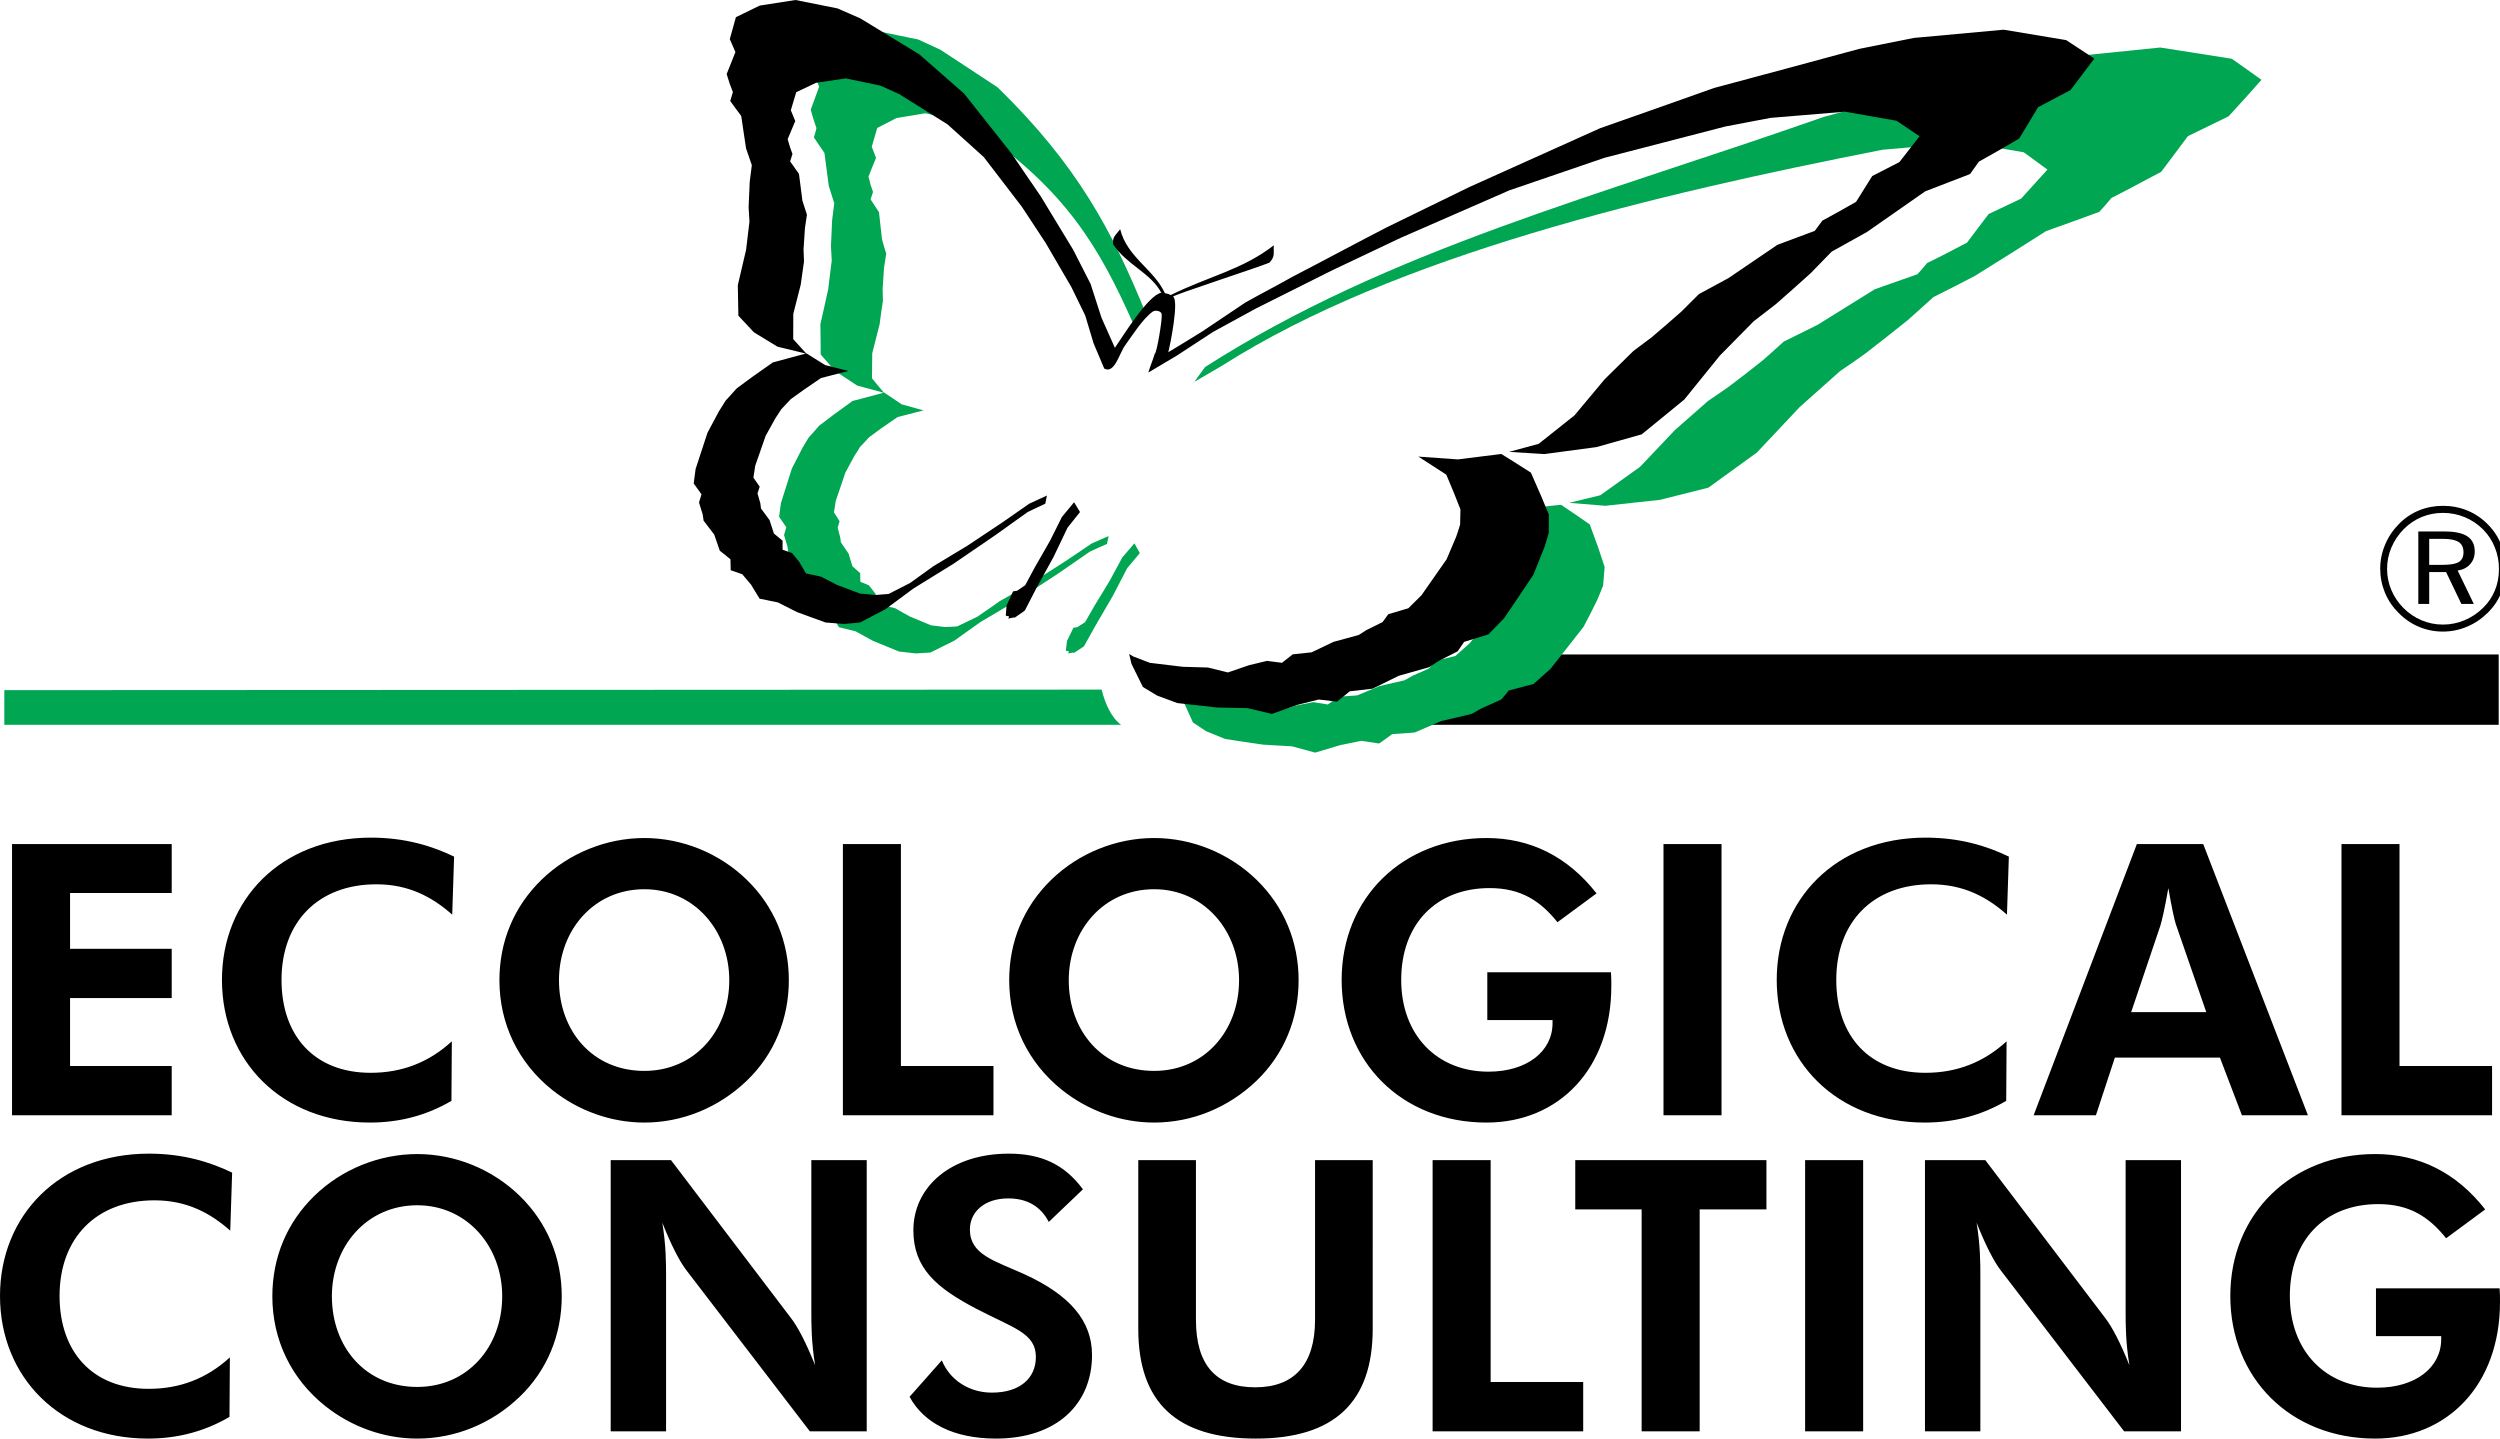 <?xml version="1.0" encoding="utf-8"?>
<!-- Generator: Adobe Illustrator 17.0.0, SVG Export Plug-In . SVG Version: 6.00 Build 0)  -->
<!DOCTYPE svg PUBLIC "-//W3C//DTD SVG 1.1//EN" "http://www.w3.org/Graphics/SVG/1.1/DTD/svg11.dtd">
<svg version="1.1" id="Layer_1" xmlns="http://www.w3.org/2000/svg" xmlns:xlink="http://www.w3.org/1999/xlink" x="0px" y="0px"
	 width="153.749px" height="88.472px" viewBox="0 0 153.749 88.472" enable-background="new 0 0 153.749 88.472"
	 xml:space="preserve">
<path fill-rule="evenodd" clip-rule="evenodd" d="M85.638,44.574h68.03v-4.326H93.884C92.431,41.962,88.427,43.679,85.638,44.574z"
	/>
<path fill-rule="evenodd" clip-rule="evenodd" fill="#00A651" d="M0.266,44.574h68.683c-0.612-0.428-1.01-1.377-1.198-2.163
	L0.266,42.444V44.574z"/>
<path fill-rule="evenodd" clip-rule="evenodd" d="M14.16,75.685l0.116-3.569c-1.353-0.653-3.009-1.167-5.108-1.167
	C3.616,70.949,0,74.775,0,79.697c0,5.015,3.709,8.775,9.098,8.775c1.843,0,3.499-0.447,5.015-1.333l0.024-3.662
	c-1.423,1.306-3.079,1.936-4.992,1.936c-3.452,0-5.482-2.263-5.482-5.715c0-3.569,2.263-5.878,5.832-5.878
	C11.477,73.819,12.923,74.589,14.16,75.685L14.16,75.685z M25.66,85.296c-3.196,0-5.249-2.473-5.249-5.575
	c0-3.079,2.146-5.598,5.249-5.598c3.056,0,5.225,2.519,5.225,5.598C30.885,82.823,28.762,85.296,25.66,85.296L25.66,85.296z
	 M34.547,79.721c0-2.356-0.886-4.525-2.589-6.181c-1.679-1.633-3.965-2.566-6.298-2.566c-2.333,0-4.643,0.933-6.322,2.566
	c-1.703,1.656-2.589,3.802-2.589,6.181c0,2.659,1.143,5.062,3.243,6.741c1.61,1.284,3.616,2.01,5.669,2.01
	c2.333,0,4.572-0.913,6.298-2.57C33.638,84.293,34.547,82.1,34.547,79.721L34.547,79.721z M37.557,88.025h3.406v-9.518
	c0-0.816,0-1.913-0.233-3.312c0.56,1.399,1.073,2.403,1.493,2.939l7.581,9.891h3.499V71.346h-3.406v9.331
	c0,0.793,0,1.866,0.233,3.289c-0.56-1.399-1.073-2.379-1.493-2.916l-7.371-9.704h-3.709V88.025L37.557,88.025z M55.939,85.902
	c0.886,1.633,2.729,2.57,5.318,2.57c3.732,0,5.902-2.126,5.902-5.136c0-2.1-1.353-3.686-4.152-4.969
	c-1.866-0.84-3.359-1.213-3.359-2.752c0-1.096,0.91-1.913,2.356-1.913c1.143,0,1.982,0.466,2.496,1.446l2.099-2.006
	c-1.12-1.516-2.543-2.193-4.549-2.193c-3.616,0-5.878,2.077-5.878,4.712c0,2.333,1.422,3.546,3.872,4.829
	c2.286,1.19,3.662,1.493,3.662,2.963c0,1.306-0.98,2.193-2.706,2.193c-1.376,0-2.566-0.747-3.079-1.983L55.939,85.902L55.939,85.902
	z M84.421,71.346h-3.546v9.821c0,2.729-1.259,4.152-3.686,4.152c-2.403,0-3.639-1.376-3.639-4.152v-9.821h-3.546v10.381
	c0,4.525,2.356,6.745,7.232,6.745c4.828,0,7.185-2.243,7.185-6.745V71.346L84.421,71.346z M88.106,88.025h9.26v-3.033h-5.692V71.346
	h-3.569V88.025L88.106,88.025z M104.529,74.379v13.646h-3.569V74.379h-4.082v-3.033h11.757v3.033H104.529L104.529,74.379z
	 M111.014,88.025h3.569V71.346h-3.569V88.025L111.014,88.025z M118.385,88.025h3.406v-9.518c0-0.816,0-1.913-0.233-3.312
	c0.56,1.399,1.073,2.403,1.493,2.939l7.581,9.891h3.499V71.346h-3.406v9.331c0,0.793,0,1.866,0.233,3.289
	c-0.56-1.399-1.073-2.379-1.493-2.916l-7.371-9.704h-3.709V88.025L118.385,88.025z M146.121,79.231v2.939h4.012v0.187
	c0,1.75-1.586,2.986-3.942,2.986c-3.149,0-5.366-2.24-5.366-5.646c0-3.429,2.146-5.645,5.436-5.645c1.936,0,3.126,0.793,4.175,2.1
	l2.403-1.773c-1.773-2.263-4.059-3.406-6.765-3.406c-5.132,0-8.911,3.662-8.911,8.724c0,5.039,3.686,8.775,8.911,8.775
	c4.432,0,7.675-3.293,7.675-8.402c0-0.28,0-0.56-0.024-0.84H146.121z"/>
<path fill-rule="evenodd" clip-rule="evenodd" d="M0.74,68.59h9.82v-3.033H4.309v-4.175h6.251v-3.032H4.309V54.92h6.251v-3.009H0.74
	V68.59L0.74,68.59z M27.811,56.25l0.116-3.569c-1.353-0.653-3.009-1.167-5.109-1.167c-5.552,0-9.168,3.826-9.168,8.748
	c0,5.016,3.709,8.775,9.098,8.775c1.843,0,3.499-0.447,5.015-1.334l0.024-3.662c-1.423,1.306-3.08,1.936-4.992,1.936
	c-3.452,0-5.482-2.263-5.482-5.715c0-3.569,2.263-5.878,5.831-5.878C25.128,54.384,26.574,55.154,27.811,56.25L27.811,56.25z
	 M39.625,65.86c-3.196,0-5.248-2.473-5.248-5.575c0-3.079,2.146-5.598,5.248-5.598c3.056,0,5.225,2.519,5.225,5.598
	C44.851,63.388,42.728,65.86,39.625,65.86L39.625,65.86z M48.513,60.285c0-2.356-0.886-4.525-2.589-6.181
	c-1.68-1.633-3.966-2.566-6.299-2.566c-2.333,0-4.642,0.933-6.322,2.566c-1.703,1.656-2.589,3.802-2.589,6.181
	c0,2.659,1.143,5.062,3.242,6.742c1.61,1.283,3.616,2.01,5.668,2.01c2.333,0,4.572-0.914,6.299-2.57
	C47.604,64.857,48.513,62.665,48.513,60.285L48.513,60.285z M51.837,68.59h9.261v-3.033h-5.692V51.911h-3.569V68.59L51.837,68.59z
	 M70.976,65.86c-3.196,0-5.248-2.473-5.248-5.575c0-3.079,2.146-5.598,5.248-5.598c3.056,0,5.226,2.519,5.226,5.598
	C76.202,63.388,74.079,65.86,70.976,65.86L70.976,65.86z M79.864,60.285c0-2.356-0.886-4.525-2.589-6.181
	c-1.68-1.633-3.966-2.566-6.299-2.566c-2.333,0-4.642,0.933-6.322,2.566c-1.703,1.656-2.589,3.802-2.589,6.181
	c0,2.659,1.143,5.062,3.242,6.742c1.61,1.283,3.616,2.01,5.669,2.01c2.333,0,4.572-0.914,6.299-2.57
	C78.954,64.857,79.864,62.665,79.864,60.285L79.864,60.285z M91.469,59.796v2.939h4.012v0.186c0,1.75-1.586,2.986-3.942,2.986
	c-3.149,0-5.365-2.239-5.365-5.645c0-3.429,2.146-5.645,5.435-5.645c1.936,0,3.126,0.793,4.175,2.099l2.403-1.773
	c-1.773-2.263-4.059-3.405-6.765-3.405c-5.132,0-8.911,3.662-8.911,8.724c0,5.039,3.686,8.775,8.911,8.775
	c4.432,0,7.674-3.293,7.674-8.402c0-0.28,0-0.56-0.023-0.84H91.469L91.469,59.796z M102.304,68.59h3.569V51.911h-3.569V68.59
	L102.304,68.59z M123.427,56.25l0.117-3.569c-1.353-0.653-3.009-1.167-5.109-1.167c-5.552,0-9.167,3.826-9.167,8.748
	c0,5.016,3.709,8.775,9.098,8.775c1.842,0,3.499-0.447,5.015-1.334l0.023-3.662c-1.423,1.306-3.079,1.936-4.992,1.936
	c-3.452,0-5.482-2.263-5.482-5.715c0-3.569,2.263-5.878,5.831-5.878C120.744,54.384,122.19,55.154,123.427,56.25L123.427,56.25z
	 M125.067,68.59h3.83l1.166-3.546h6.462l1.353,3.546h4.059l-6.439-16.679h-4.082L125.067,68.59L125.067,68.59z M135.685,62.245
	h-4.619l1.796-5.318c0.07-0.21,0.257-0.98,0.49-2.309c0.21,1.213,0.373,1.959,0.467,2.239L135.685,62.245L135.685,62.245z
	 M144,68.59h9.261v-3.033h-5.692V51.911H144V68.59z"/>
<path fill-rule="evenodd" clip-rule="evenodd" fill="#00A651" d="M70.098,34.017c-0.255,0.303-0.519,0.611-0.773,0.918
	c-0.299,0.575-0.598,1.151-0.887,1.712c-0.36,0.617-0.718,1.228-1.067,1.831c-0.239,0.425-0.477,0.854-0.707,1.269
	c-0.185,0.126-0.369,0.253-0.562,0.375c0,0.004,0,0-0.008-0.001c-0.001,0.009-0.001,0.018-0.01,0.022
	c-0.017-0.005-0.034-0.01-0.051-0.015c-0.121,0.023-0.233,0.041-0.345,0.06c0.018-0.043,0.046-0.082,0.056-0.126
	c-0.06-0.015-0.119-0.03-0.196-0.046c0.032-0.193,0.047-0.394,0.071-0.596c0.129-0.269,0.267-0.542,0.397-0.815
	c0.069-0.007,0.121-0.019,0.19-0.03c0.017,0.005,0.025,0.01,0.043,0.01c0-0.004,0-0.009,0-0.018c0.009,0,0.017,0,0.017-0.004
	c0.158-0.097,0.316-0.198,0.466-0.299c0.202-0.351,0.404-0.702,0.606-1.058c0.303-0.494,0.615-0.997,0.919-1.51
	c0.251-0.465,0.503-0.94,0.764-1.415c0.245-0.29,0.499-0.575,0.745-0.866C69.88,33.619,69.985,33.816,70.098,34.017z"/>
<path fill-rule="evenodd" clip-rule="evenodd" fill="#00A651" d="M95.998,31.042c0.603,0.405,1.197,0.805,1.772,1.21
	c0.183,0.493,0.357,0.982,0.532,1.462c0.13,0.392,0.261,0.775,0.383,1.158c-0.034,0.38-0.06,0.759-0.093,1.133
	c-0.123,0.308-0.236,0.603-0.366,0.897c-0.276,0.56-0.549,1.111-0.838,1.647c-0.681,0.876-1.367,1.743-2.041,2.594
	c-0.352,0.308-0.696,0.617-1.039,0.925c-0.509,0.138-1.016,0.267-1.515,0.396c-0.144,0.191-0.313,0.372-0.465,0.554
	c-0.409,0.191-0.807,0.368-1.215,0.544c-0.197,0.116-0.394,0.232-0.59,0.338c-0.627,0.155-1.253,0.3-1.886,0.445
	c-0.547,0.238-1.101,0.472-1.638,0.705c-0.463,0.037-0.917,0.07-1.379,0.098c-0.269,0.202-0.538,0.39-0.806,0.579
	c-0.363-0.054-0.716-0.113-1.087-0.167c-0.423,0.092-0.871,0.174-1.302,0.265c-0.512,0.155-1.032,0.311-1.542,0.461
	c-0.468-0.126-0.937-0.256-1.422-0.387c-0.593-0.036-1.195-0.064-1.788-0.105c-0.785-0.115-1.561-0.225-2.328-0.348
	c-0.383-0.157-0.784-0.315-1.167-0.476c-0.264-0.175-0.536-0.354-0.809-0.533c-0.2-0.452-0.409-0.908-0.618-1.364
	c-0.034-0.196-0.067-0.393-0.101-0.585c0.066,0.051,0.149,0.103,0.232,0.155c0.31,0.139,0.636,0.271,0.954,0.407
	c0.635,0.098,1.279,0.201,1.923,0.3c0.493,0.035,0.995,0.066,1.489,0.097c0.387,0.108,0.773,0.224,1.16,0.328
	c0.425-0.119,0.85-0.247,1.285-0.38c0.363-0.072,0.726-0.14,1.072-0.213c0.296,0.046,0.601,0.097,0.897,0.144
	c0.232-0.158,0.447-0.312,0.68-0.48c0.378-0.023,0.747-0.05,1.125-0.078c0.457-0.187,0.906-0.379,1.364-0.571
	c0.522-0.118,1.035-0.236,1.549-0.359c0.169-0.093,0.33-0.188,0.491-0.278c0.336-0.147,0.673-0.294,1.009-0.446
	c0.123-0.15,0.254-0.299,0.377-0.459c0.411-0.1,0.831-0.209,1.252-0.314c0.286-0.254,0.572-0.508,0.866-0.768
	c0.562-0.696,1.126-1.406,1.7-2.126c0.234-0.444,0.46-0.888,0.696-1.35c0.115-0.247,0.204-0.491,0.302-0.743
	c0.042-0.304,0.067-0.617,0.101-0.93c-0.105-0.316-0.21-0.632-0.306-0.957c-0.134-0.394-0.276-0.802-0.418-1.204
	c-0.545-0.388-1.099-0.772-1.663-1.159c0.815,0.071,1.629,0.15,2.452,0.226c0.907-0.091,1.822-0.182,2.747-0.283L95.998,31.042z"/>
<path fill-rule="evenodd" clip-rule="evenodd" fill="#00A651" d="M69.713,19.952c-2.1-4.751-4.178-8.264-9.636-12.009
	c-0.378-0.176-0.746-0.347-1.115-0.528c-0.688-0.151-1.376-0.298-2.055-0.449c-0.602,0.096-1.185,0.192-1.768,0.292
	c-0.393,0.207-0.796,0.414-1.188,0.611c-0.113,0.391-0.226,0.776-0.339,1.158c0.097,0.233,0.176,0.462,0.264,0.683
	c-0.167,0.386-0.315,0.776-0.464,1.153c0.043,0.173,0.096,0.346,0.13,0.514c0.052,0.143,0.096,0.277,0.149,0.424
	c-0.056,0.152-0.094,0.307-0.149,0.463c0.177,0.264,0.345,0.528,0.514,0.783c0.057,0.567,0.131,1.126,0.188,1.685
	c0.086,0.295,0.164,0.581,0.259,0.871c-0.048,0.29-0.096,0.581-0.136,0.866c-0.032,0.438-0.055,0.871-0.086,1.304
	c0.006,0.247,0.012,0.49,0.018,0.733c-0.077,0.485-0.145,0.961-0.203,1.433c-0.158,0.601-0.306,1.202-0.454,1.785
	c-0.005,0.52-0.011,1.03-0.016,1.542c0.227,0.284,0.47,0.568,0.706,0.849c0.385,0.251,0.751,0.503,1.118,0.751
	c0.447,0.127,0.877,0.25,1.342,0.374c-0.539,0.136-1.078,0.276-1.59,0.408c-0.337,0.229-0.665,0.454-0.984,0.679
	c-0.266,0.191-0.522,0.382-0.77,0.564c-0.177,0.205-0.372,0.401-0.558,0.597c-0.107,0.18-0.214,0.36-0.338,0.539
	c-0.186,0.347-0.373,0.685-0.559,1.028c-0.196,0.592-0.401,1.181-0.597,1.76c-0.036,0.232-0.072,0.469-0.108,0.702
	c0.12,0.18,0.241,0.359,0.344,0.539c-0.036,0.133-0.071,0.262-0.116,0.395c0.051,0.196,0.102,0.391,0.152,0.587
	c0.017,0.099,0.034,0.199,0.041,0.307c0.154,0.233,0.309,0.461,0.471,0.694c0.084,0.257,0.169,0.523,0.244,0.784
	c0.163,0.143,0.326,0.289,0.48,0.432c-0.001,0.177,0.006,0.35,0.004,0.523c0.172,0.074,0.343,0.144,0.524,0.218
	c0.145,0.168,0.264,0.336,0.4,0.509c0.135,0.233,0.253,0.462,0.38,0.695c0.284,0.069,0.567,0.138,0.85,0.211
	c0.282,0.169,0.589,0.334,0.879,0.499c0.444,0.182,0.88,0.365,1.315,0.548c0.283,0.039,0.574,0.07,0.874,0.105
	c0.249-0.01,0.499-0.02,0.74-0.039c0.417-0.197,0.817-0.395,1.234-0.596c0.455-0.31,0.91-0.621,1.366-0.949
	c0.656-0.367,1.305-0.748,1.972-1.138c0.687-0.43,1.366-0.873,2.065-1.317c0.54-0.361,1.09-0.726,1.624-1.097
	c0.353-0.15,0.697-0.301,1.05-0.461c-0.041,0.162-0.073,0.325-0.105,0.487c-0.362,0.155-0.706,0.314-1.05,0.473
	c-0.648,0.447-1.295,0.893-1.932,1.334c-0.83,0.541-1.649,1.081-2.466,1.61c-0.78,0.473-1.566,0.932-2.325,1.381
	c-0.55,0.394-1.091,0.775-1.622,1.155c-0.502,0.241-0.978,0.488-1.462,0.725c-0.291,0.021-0.592,0.037-0.891,0.054
	c-0.35-0.038-0.701-0.079-1.043-0.117c-0.537-0.221-1.066-0.433-1.594-0.653c-0.358-0.193-0.716-0.39-1.066-0.587
	c-0.351-0.084-0.685-0.168-1.028-0.252c-0.161-0.277-0.323-0.549-0.484-0.831c-0.154-0.199-0.316-0.406-0.478-0.609
	c-0.223-0.084-0.438-0.163-0.645-0.247c-0.008-0.211-0.016-0.423-0.015-0.634c-0.197-0.169-0.387-0.342-0.593-0.512
	c-0.103-0.313-0.197-0.63-0.309-0.943c-0.198-0.276-0.397-0.552-0.596-0.828c-0.008-0.121-0.034-0.246-0.052-0.367
	c-0.069-0.234-0.138-0.468-0.208-0.702c0.053-0.162,0.096-0.316,0.139-0.479c-0.139-0.21-0.286-0.424-0.443-0.642
	c0.043-0.283,0.078-0.566,0.113-0.845c0.226-0.705,0.445-1.411,0.674-2.125c0.219-0.41,0.421-0.828,0.641-1.251
	c0.132-0.213,0.264-0.431,0.388-0.649c0.22-0.238,0.432-0.485,0.643-0.727c0.3-0.224,0.6-0.453,0.9-0.686
	c0.389-0.28,0.769-0.556,1.159-0.84c0.636-0.16,1.272-0.334,1.909-0.508c-0.545-0.146-1.082-0.29-1.627-0.44
	c-0.448-0.299-0.896-0.594-1.354-0.892c-0.298-0.34-0.597-0.679-0.888-1.018c0.003-0.617-0.012-1.238-0.018-1.864
	c0.163-0.715,0.327-1.434,0.483-2.163c0.065-0.578,0.14-1.156,0.215-1.743c-0.016-0.293-0.032-0.596-0.048-0.894
	c0.021-0.526,0.051-1.053,0.072-1.593c0.047-0.345,0.085-0.695,0.132-1.045c-0.115-0.354-0.221-0.699-0.336-1.056
	c-0.087-0.677-0.183-1.363-0.27-2.044c-0.225-0.309-0.432-0.631-0.648-0.949c0.064-0.19,0.11-0.38,0.157-0.57
	c-0.054-0.168-0.117-0.336-0.17-0.512c-0.063-0.202-0.126-0.412-0.18-0.623c0.166-0.463,0.341-0.939,0.516-1.414
	c-0.109-0.266-0.208-0.545-0.334-0.833c0.13-0.467,0.251-0.938,0.372-1.414c0.468-0.256,0.937-0.517,1.416-0.774
	c0.698-0.13,1.406-0.262,2.132-0.397c0.824,0.174,1.665,0.341,2.507,0.516c0.455,0.215,0.91,0.422,1.364,0.629
	c1.175,0.764,2.338,1.54,3.516,2.313c4.946,4.809,7.077,8.906,9.105,13.871L69.713,19.952z"/>
<path fill-rule="evenodd" clip-rule="evenodd" fill="#00A651" d="M73.449,23.483c0.568-0.331,1.167-0.67,1.749-1.019
	c10.602-6.731,26.585-10.509,40.588-13.256c1.691-0.144,3.42-0.298,5.167-0.448c1.162,0.199,2.313,0.408,3.509,0.607
	c0.497,0.359,0.977,0.708,1.455,1.063c-0.537,0.598-1.082,1.191-1.617,1.784c-0.672,0.32-1.341,0.635-2.001,0.95
	c-0.46,0.595-0.882,1.175-1.33,1.759c-0.44,0.224-0.881,0.457-1.312,0.685c-0.381,0.191-0.754,0.386-1.144,0.572
	c-0.189,0.238-0.385,0.461-0.591,0.684c-0.877,0.314-1.753,0.618-2.628,0.927c-1.2,0.748-2.368,1.47-3.516,2.187
	c-0.687,0.347-1.391,0.69-2.076,1.027c-0.423,0.39-0.853,0.765-1.273,1.14c-0.696,0.561-1.397,1.094-2.107,1.636
	c-0.428,0.304-0.855,0.589-1.281,0.879c-0.686,0.604-1.361,1.197-2.035,1.79c-0.724,0.766-1.445,1.517-2.146,2.262
	c-0.826,0.595-1.649,1.172-2.444,1.747c-0.644,0.157-1.286,0.309-1.911,0.466c0.738,0.06,1.475,0.125,2.221,0.181
	c1.111-0.12,2.224-0.241,3.363-0.366c0.995-0.253,1.981-0.496,2.978-0.75c0.964-0.702,1.967-1.424,2.983-2.161
	c0.861-0.917,1.735-1.844,2.631-2.796c0.812-0.723,1.645-1.46,2.481-2.209c0.537-0.366,1.065-0.724,1.588-1.106
	c0.867-0.672,1.718-1.337,2.583-2.035c0.526-0.464,1.046-0.937,1.576-1.415c0.855-0.426,1.712-0.862,2.553-1.304
	c1.436-0.896,2.886-1.803,4.372-2.751c1.093-0.391,2.178-0.777,3.275-1.184c0.254-0.279,0.499-0.562,0.746-0.855
	c0.474-0.237,0.94-0.484,1.407-0.731c0.535-0.285,1.091-0.585,1.645-0.871c0.554-0.726,1.09-1.453,1.648-2.2
	c0.827-0.403,1.664-0.803,2.505-1.221c0.68-0.736,1.352-1.483,2.019-2.24c-0.601-0.436-1.204-0.862-1.824-1.296
	c-1.491-0.229-2.946-0.463-4.402-0.692c-2.186,0.224-4.333,0.442-6.451,0.658c-1.321,0.272-2.623,0.544-3.941,0.811
	c-3.56,0.972-6.988,1.905-10.302,2.798C98.32,12.057,85.413,15.342,74.115,22.57L73.449,23.483z"/>
<path fill-rule="evenodd" clip-rule="evenodd" d="M71.848,21.661c0.703-0.421,1.401-0.848,2.098-1.282
	c0.874-0.587,1.755-1.177,2.652-1.78c1.034-0.578,1.856-0.995,2.925-1.598c1.806-0.932,3.896-2.06,5.788-3.034
	c1.647-0.803,3.331-1.627,5.057-2.467c2.604-1.17,5.274-2.371,8.034-3.613c2.287-0.801,4.615-1.626,7.01-2.476
	c2.901-0.776,5.871-1.575,8.932-2.406c1.125-0.219,2.235-0.445,3.361-0.673c1.817-0.164,3.659-0.334,5.52-0.506
	c1.274,0.213,2.546,0.428,3.843,0.64c0.589,0.382,1.161,0.756,1.731,1.136c-0.487,0.65-0.97,1.294-1.46,1.933
	c-0.665,0.357-1.333,0.704-1.998,1.055c-0.394,0.652-0.769,1.29-1.16,1.928c-0.442,0.258-0.892,0.52-1.328,0.772
	c-0.383,0.219-0.763,0.436-1.15,0.649c-0.181,0.258-0.361,0.511-0.546,0.764c-0.927,0.357-1.84,0.709-2.758,1.063
	c-1.217,0.856-2.407,1.683-3.59,2.506c-0.721,0.406-1.445,0.806-2.165,1.205c-0.431,0.446-0.856,0.883-1.279,1.314
	c-0.719,0.655-1.434,1.284-2.154,1.917c-0.453,0.356-0.903,0.702-1.357,1.047c-0.7,0.712-1.399,1.418-2.087,2.117
	c-0.735,0.912-1.464,1.812-2.186,2.702c-0.881,0.724-1.76,1.436-2.616,2.137c-0.929,0.265-1.854,0.523-2.783,0.784
	c-1.078,0.144-2.139,0.287-3.204,0.429c-0.728-0.042-1.451-0.088-2.172-0.135c0.607-0.163,1.213-0.327,1.821-0.494
	c0.72-0.574,1.459-1.157,2.201-1.749c0.612-0.731,1.231-1.471,1.855-2.22c0.581-0.573,1.172-1.152,1.763-1.736
	c0.381-0.282,0.76-0.565,1.141-0.856c0.606-0.518,1.209-1.033,1.814-1.57c0.358-0.354,0.716-0.712,1.081-1.078
	c0.603-0.325,1.209-0.65,1.812-0.981c0.993-0.673,1.992-1.349,3.013-2.048c0.766-0.287,1.527-0.571,2.3-0.86
	c0.157-0.208,0.311-0.416,0.465-0.628c0.324-0.173,0.641-0.351,0.963-0.528c0.365-0.205,0.741-0.419,1.112-0.629
	c0.335-0.525,0.657-1.05,0.993-1.587c0.557-0.285,1.115-0.567,1.671-0.858c0.416-0.525,0.827-1.055,1.241-1.589
	c-0.465-0.319-0.932-0.632-1.413-0.953c-1.07-0.185-2.118-0.372-3.169-0.557c-1.543,0.129-3.07,0.256-4.576,0.379
	c-0.935,0.18-1.858,0.359-2.792,0.532c-2.547,0.665-5.018,1.305-7.432,1.926c-1.996,0.686-3.937,1.352-5.842,1.998
	c-2.305,1.008-4.534,1.983-6.709,2.932c-1.442,0.683-2.849,1.353-4.226,2.005c-1.583,0.793-3.132,1.566-4.642,2.324
	c-0.895,0.491-1.782,0.975-2.647,1.446c-0.753,0.492-1.491,0.974-2.224,1.454c-0.585,0.354-1.17,0.702-1.758,1.045
	c0.11-0.393,0.282-0.764,0.394-1.16c0.12-0.003,0.469-2.114,0.426-2.372c0.037-0.249-0.38-0.336-0.551-0.214
	c-0.632,0.45-1.317,1.562-1.686,2.057c-0.367,0.493-0.661,1.802-1.296,1.443c-0.217-0.513-0.437-1.025-0.651-1.541
	c-0.167-0.572-0.342-1.148-0.52-1.726c-0.285-0.577-0.565-1.161-0.849-1.742c-0.529-0.904-1.053-1.813-1.586-2.721
	c-0.487-0.738-0.974-1.48-1.461-2.22c-0.78-1.021-1.556-2.037-2.34-3.054c-0.742-0.675-1.495-1.345-2.235-2.016
	c-0.995-0.623-1.986-1.247-2.975-1.863c-0.38-0.171-0.761-0.34-1.15-0.516c-0.709-0.149-1.42-0.294-2.125-0.444
	c-0.614,0.09-1.22,0.179-1.825,0.268c-0.405,0.194-0.816,0.391-1.224,0.581c-0.107,0.375-0.221,0.746-0.333,1.111
	c0.098,0.226,0.182,0.446,0.273,0.663c-0.158,0.374-0.314,0.748-0.469,1.116c0.047,0.17,0.102,0.336,0.149,0.499
	c0.047,0.14,0.102,0.274,0.149,0.411c-0.046,0.152-0.092,0.304-0.144,0.456c0.179,0.257,0.358,0.514,0.543,0.767
	c0.072,0.552,0.143,1.102,0.212,1.651c0.097,0.289,0.188,0.571,0.277,0.858c-0.038,0.286-0.081,0.568-0.124,0.848
	c-0.027,0.437-0.058,0.866-0.084,1.298c0.011,0.244,0.023,0.488,0.029,0.727c-0.068,0.483-0.135,0.96-0.202,1.435
	c-0.154,0.601-0.306,1.199-0.457,1.791c0.001,0.523,0.001,1.04-0.005,1.555c0.252,0.283,0.508,0.568,0.771,0.85
	c0.401,0.249,0.794,0.498,1.192,0.746c0.473,0.121,0.946,0.242,1.43,0.361c-0.567,0.15-1.132,0.296-1.688,0.438
	c-0.355,0.241-0.696,0.476-1.041,0.713c-0.278,0.198-0.548,0.394-0.817,0.585c-0.194,0.212-0.393,0.42-0.585,0.625
	c-0.119,0.186-0.238,0.372-0.362,0.558c-0.198,0.361-0.394,0.718-0.595,1.071c-0.214,0.619-0.432,1.231-0.641,1.837
	c-0.039,0.245-0.072,0.492-0.111,0.736c0.129,0.187,0.257,0.371,0.385,0.554c-0.045,0.139-0.084,0.276-0.135,0.414
	c0.058,0.202,0.116,0.404,0.175,0.606c0.015,0.105,0.03,0.214,0.04,0.321c0.178,0.241,0.35,0.479,0.527,0.715
	c0.09,0.275,0.181,0.551,0.266,0.824c0.184,0.146,0.361,0.293,0.534,0.442c0,0.186,0,0.372,0.001,0.555
	c0.194,0.071,0.382,0.139,0.582,0.208c0.148,0.177,0.291,0.355,0.435,0.529c0.143,0.243,0.282,0.481,0.424,0.723
	c0.31,0.068,0.616,0.135,0.927,0.199c0.317,0.17,0.645,0.336,0.967,0.501c0.479,0.181,0.958,0.361,1.437,0.541
	c0.312,0.029,0.629,0.057,0.947,0.084c0.274-0.019,0.543-0.042,0.806-0.066c0.433-0.219,0.869-0.445,1.312-0.669
	c0.478-0.344,0.959-0.686,1.444-1.04c0.684-0.406,1.376-0.822,2.069-1.245c0.715-0.473,1.426-0.951,2.149-1.431
	c0.556-0.384,1.115-0.774,1.674-1.166c0.358-0.165,0.717-0.331,1.085-0.5c-0.035,0.167-0.068,0.333-0.101,0.5
	c-0.365,0.173-0.723,0.343-1.081,0.513c-0.666,0.48-1.332,0.956-1.994,1.426c-0.862,0.588-1.71,1.172-2.562,1.751
	c-0.827,0.518-1.653,1.028-2.47,1.527c-0.578,0.433-1.151,0.851-1.719,1.271c-0.53,0.275-1.051,0.553-1.569,0.823
	c-0.318,0.032-0.642,0.062-0.973,0.088c-0.385-0.028-0.769-0.06-1.146-0.091c-0.583-0.212-1.166-0.424-1.75-0.638
	c-0.393-0.196-0.793-0.393-1.181-0.595c-0.378-0.074-0.748-0.153-1.125-0.231c-0.178-0.29-0.351-0.576-0.53-0.869
	c-0.177-0.209-0.354-0.422-0.538-0.635c-0.243-0.081-0.473-0.161-0.709-0.245c-0.005-0.221-0.01-0.446-0.015-0.671
	c-0.211-0.177-0.43-0.354-0.656-0.528c-0.109-0.329-0.225-0.661-0.342-0.993c-0.219-0.283-0.433-0.569-0.654-0.858
	c-0.014-0.13-0.035-0.261-0.057-0.388c-0.075-0.243-0.151-0.487-0.226-0.73c0.057-0.168,0.101-0.333,0.153-0.502
	c-0.159-0.221-0.319-0.442-0.479-0.666c0.041-0.295,0.076-0.595,0.117-0.891c0.238-0.734,0.486-1.476,0.73-2.226
	c0.234-0.429,0.461-0.862,0.692-1.3c0.146-0.225,0.285-0.451,0.424-0.678c0.227-0.249,0.462-0.503,0.691-0.761
	c0.32-0.233,0.641-0.473,0.972-0.715c0.411-0.29,0.817-0.577,1.24-0.873c0.668-0.177,1.347-0.36,2.028-0.547
	c-0.588-0.139-1.162-0.28-1.737-0.421c-0.487-0.296-0.968-0.593-1.459-0.889c-0.324-0.339-0.641-0.68-0.952-1.02
	c-0.006-0.622-0.019-1.247-0.033-1.878c0.168-0.717,0.337-1.441,0.508-2.169c0.069-0.574,0.138-1.152,0.208-1.736
	c-0.013-0.288-0.033-0.583-0.053-0.878c0.02-0.522,0.048-1.04,0.069-1.569c0.045-0.338,0.091-0.68,0.129-1.026
	c-0.115-0.345-0.232-0.686-0.356-1.033c-0.097-0.662-0.196-1.326-0.296-1.992c-0.23-0.303-0.452-0.612-0.675-0.92
	c0.06-0.184,0.111-0.368,0.163-0.552c-0.061-0.165-0.13-0.327-0.19-0.495C44.82,4.961,44.75,4.76,44.689,4.556
	c0.178-0.446,0.358-0.9,0.539-1.353c-0.116-0.262-0.223-0.527-0.346-0.798c0.127-0.443,0.255-0.893,0.375-1.347
	c0.488-0.233,0.98-0.476,1.464-0.715C47.449,0.23,48.179,0.115,48.919,0c0.855,0.174,1.718,0.341,2.578,0.514
	c0.474,0.207,0.939,0.409,1.403,0.611c1.211,0.735,2.424,1.479,3.642,2.22c0.91,0.804,1.836,1.604,2.75,2.413
	c0.972,1.221,1.935,2.44,2.903,3.665c0.607,0.889,1.214,1.78,1.82,2.666c0.667,1.092,1.322,2.184,1.985,3.271
	c0.357,0.699,0.71,1.402,1.069,2.096c0.229,0.697,0.455,1.391,0.671,2.08c0.272,0.621,0.55,1.237,0.826,1.855
	c0.465-0.674,2.058-3.263,2.852-3.386c-0.641-1.225-2.141-1.72-2.965-2.988c-0.033-0.475,0.125-0.497,0.437-0.922
	c0.428,1.727,2.069,2.457,2.75,3.933c0.108,0.019,0.27,0.063,0.357,0.119c2.3-1.14,4.424-1.563,6.345-3.064
	c-0.044,0.471,0.108,0.667-0.275,1.071c-0.63,0.271-5.885,1.977-5.927,2.088C72.516,18.446,71.985,21.136,71.848,21.661
	L71.848,21.661z M92.328,27.917c-0.005,0.001-0.011,0.003-0.016,0.005c-0.895,0.111-1.775,0.222-2.658,0.331
	c-0.815-0.054-1.621-0.115-2.426-0.173c0.579,0.372,1.158,0.742,1.721,1.112c0.17,0.402,0.335,0.8,0.495,1.191
	c0.126,0.319,0.251,0.634,0.373,0.946c-0.005,0.312-0.01,0.625-0.021,0.934c-0.079,0.254-0.155,0.5-0.243,0.749
	c-0.196,0.469-0.389,0.928-0.587,1.382c-0.514,0.743-1.028,1.482-1.542,2.208c-0.273,0.27-0.54,0.539-0.81,0.804
	c-0.413,0.126-0.828,0.247-1.236,0.368c-0.113,0.164-0.234,0.324-0.35,0.483c-0.33,0.167-0.659,0.329-0.992,0.491
	c-0.153,0.101-0.312,0.201-0.471,0.301c-0.52,0.146-1.037,0.287-1.557,0.425c-0.45,0.217-0.903,0.432-1.346,0.644
	c-0.386,0.044-0.771,0.084-1.159,0.122c-0.221,0.178-0.44,0.352-0.662,0.521c-0.308-0.038-0.617-0.08-0.925-0.117
	c-0.361,0.089-0.731,0.177-1.099,0.264c-0.439,0.153-0.875,0.302-1.303,0.447c-0.409-0.099-0.815-0.201-1.228-0.304
	c-0.517-0.014-1.033-0.028-1.547-0.045c-0.685-0.078-1.352-0.158-2.023-0.243c-0.341-0.129-0.682-0.256-1.022-0.391
	c-0.083-0.051-0.167-0.102-0.251-0.154c0.048,0.204,0.095,0.407,0.143,0.609c0.233,0.475,0.47,0.948,0.701,1.421
	c0.293,0.18,0.588,0.357,0.875,0.528c0.414,0.16,0.83,0.31,1.245,0.462c0.813,0.096,1.621,0.186,2.45,0.273
	c0.622,0.016,1.246,0.027,1.871,0.038c0.501,0.121,0.995,0.24,1.491,0.355c0.514-0.18,1.037-0.364,1.563-0.554
	c0.443-0.109,0.888-0.219,1.322-0.331c0.373,0.042,0.747,0.09,1.12,0.132c0.265-0.206,0.524-0.419,0.787-0.637
	c0.469-0.05,0.932-0.103,1.398-0.16c0.53-0.261,1.073-0.526,1.611-0.792c0.626-0.173,1.247-0.349,1.871-0.53
	c0.189-0.122,0.378-0.246,0.561-0.369c0.398-0.199,0.791-0.399,1.186-0.603c0.136-0.194,0.279-0.388,0.41-0.587
	c0.489-0.151,0.989-0.301,1.484-0.458c0.32-0.323,0.636-0.652,0.959-0.98c0.602-0.882,1.206-1.78,1.809-2.684
	c0.227-0.551,0.449-1.107,0.675-1.676c0.1-0.302,0.186-0.6,0.275-0.908c0.005-0.373,0.003-0.751,0.002-1.128
	c-0.155-0.375-0.313-0.755-0.474-1.139c-0.202-0.471-0.412-0.951-0.628-1.434C93.553,28.682,92.942,28.3,92.328,27.917
	L92.328,27.917z M66.42,31.49c-0.123-0.2-0.246-0.401-0.365-0.602c-0.253,0.302-0.497,0.604-0.747,0.904
	c-0.251,0.496-0.5,0.995-0.74,1.48c-0.308,0.539-0.614,1.07-0.916,1.598c-0.202,0.374-0.402,0.748-0.601,1.119
	c-0.159,0.112-0.323,0.226-0.485,0.333c-0.001,0.003-0.008,0.002-0.013,0.002c-0.004,0.01-0.006,0.017-0.008,0.02
	c-0.016-0.003-0.032-0.006-0.048-0.01c-0.065,0.013-0.13,0.025-0.194,0.036c-0.133,0.292-0.267,0.583-0.401,0.871
	c-0.014,0.212-0.028,0.422-0.047,0.625c0.077,0.018,0.142,0.031,0.207,0.043c-0.011,0.045-0.035,0.089-0.06,0.133
	c0.12-0.022,0.24-0.043,0.362-0.069c0.02,0.005,0.039,0.008,0.059,0.011c0.003-0.004,0.005-0.013,0.009-0.025
	c0.007,0.001,0.014,0.002,0.016-0.002c0.193-0.131,0.389-0.271,0.578-0.407c0.231-0.45,0.464-0.904,0.699-1.358
	c0.353-0.641,0.708-1.286,1.067-1.94c0.278-0.589,0.568-1.194,0.858-1.796C65.906,32.134,66.16,31.812,66.42,31.49z"/>
<path fill-rule="evenodd" clip-rule="evenodd" d="M150.229,33.139h-0.834v1.599h0.834c0.47,0,0.801-0.059,0.99-0.176
	c0.189-0.119,0.285-0.319,0.285-0.6c0-0.292-0.101-0.502-0.301-0.63C151.003,33.204,150.677,33.139,150.229,33.139L150.229,33.139z
	 M150.355,32.686c0.625,0,1.09,0.101,1.39,0.301c0.301,0.2,0.45,0.51,0.45,0.929c0,0.314-0.096,0.575-0.285,0.785
	c-0.191,0.213-0.445,0.34-0.765,0.386l0.992,2.053h-0.765l-0.938-1.958h-1.039v1.958h-0.67v-4.454H150.355L150.355,32.686z
	 M153.685,34.991c0,0.475-0.083,0.915-0.25,1.32c-0.167,0.405-0.411,0.765-0.731,1.077c-0.339,0.331-0.719,0.583-1.142,0.76
	c-0.425,0.175-0.865,0.263-1.322,0.263c-0.454,0-0.89-0.086-1.304-0.261c-0.416-0.173-0.789-0.423-1.118-0.751
	c-0.328-0.329-0.578-0.702-0.753-1.116c-0.175-0.414-0.261-0.848-0.261-1.302c0-0.452,0.088-0.89,0.266-1.309
	c0.178-0.419,0.434-0.8,0.767-1.14c0.324-0.322,0.692-0.569,1.1-0.738c0.411-0.168,0.844-0.252,1.302-0.252
	c0.47,0,0.917,0.087,1.336,0.261c0.421,0.173,0.796,0.423,1.127,0.751c0.317,0.319,0.56,0.688,0.727,1.106
	C153.6,34.076,153.685,34.521,153.685,34.991L153.685,34.991z M150.24,31.108c0.533,0,1.035,0.097,1.505,0.29
	c0.47,0.194,0.886,0.475,1.248,0.844c0.359,0.358,0.634,0.773,0.825,1.243c0.193,0.47,0.288,0.965,0.288,1.489
	c0,0.528-0.094,1.023-0.283,1.484c-0.187,0.461-0.465,0.87-0.83,1.228c-0.376,0.373-0.801,0.659-1.277,0.857
	c-0.475,0.2-0.967,0.299-1.477,0.299c-0.519,0-1.009-0.097-1.475-0.293c-0.466-0.194-0.882-0.479-1.248-0.852
	c-0.369-0.366-0.65-0.781-0.844-1.25c-0.193-0.468-0.29-0.958-0.29-1.473c0-0.506,0.099-0.998,0.299-1.473
	c0.198-0.477,0.484-0.904,0.857-1.28c0.355-0.362,0.762-0.637,1.223-0.828C149.222,31.204,149.716,31.108,150.24,31.108z"/>
</svg>
